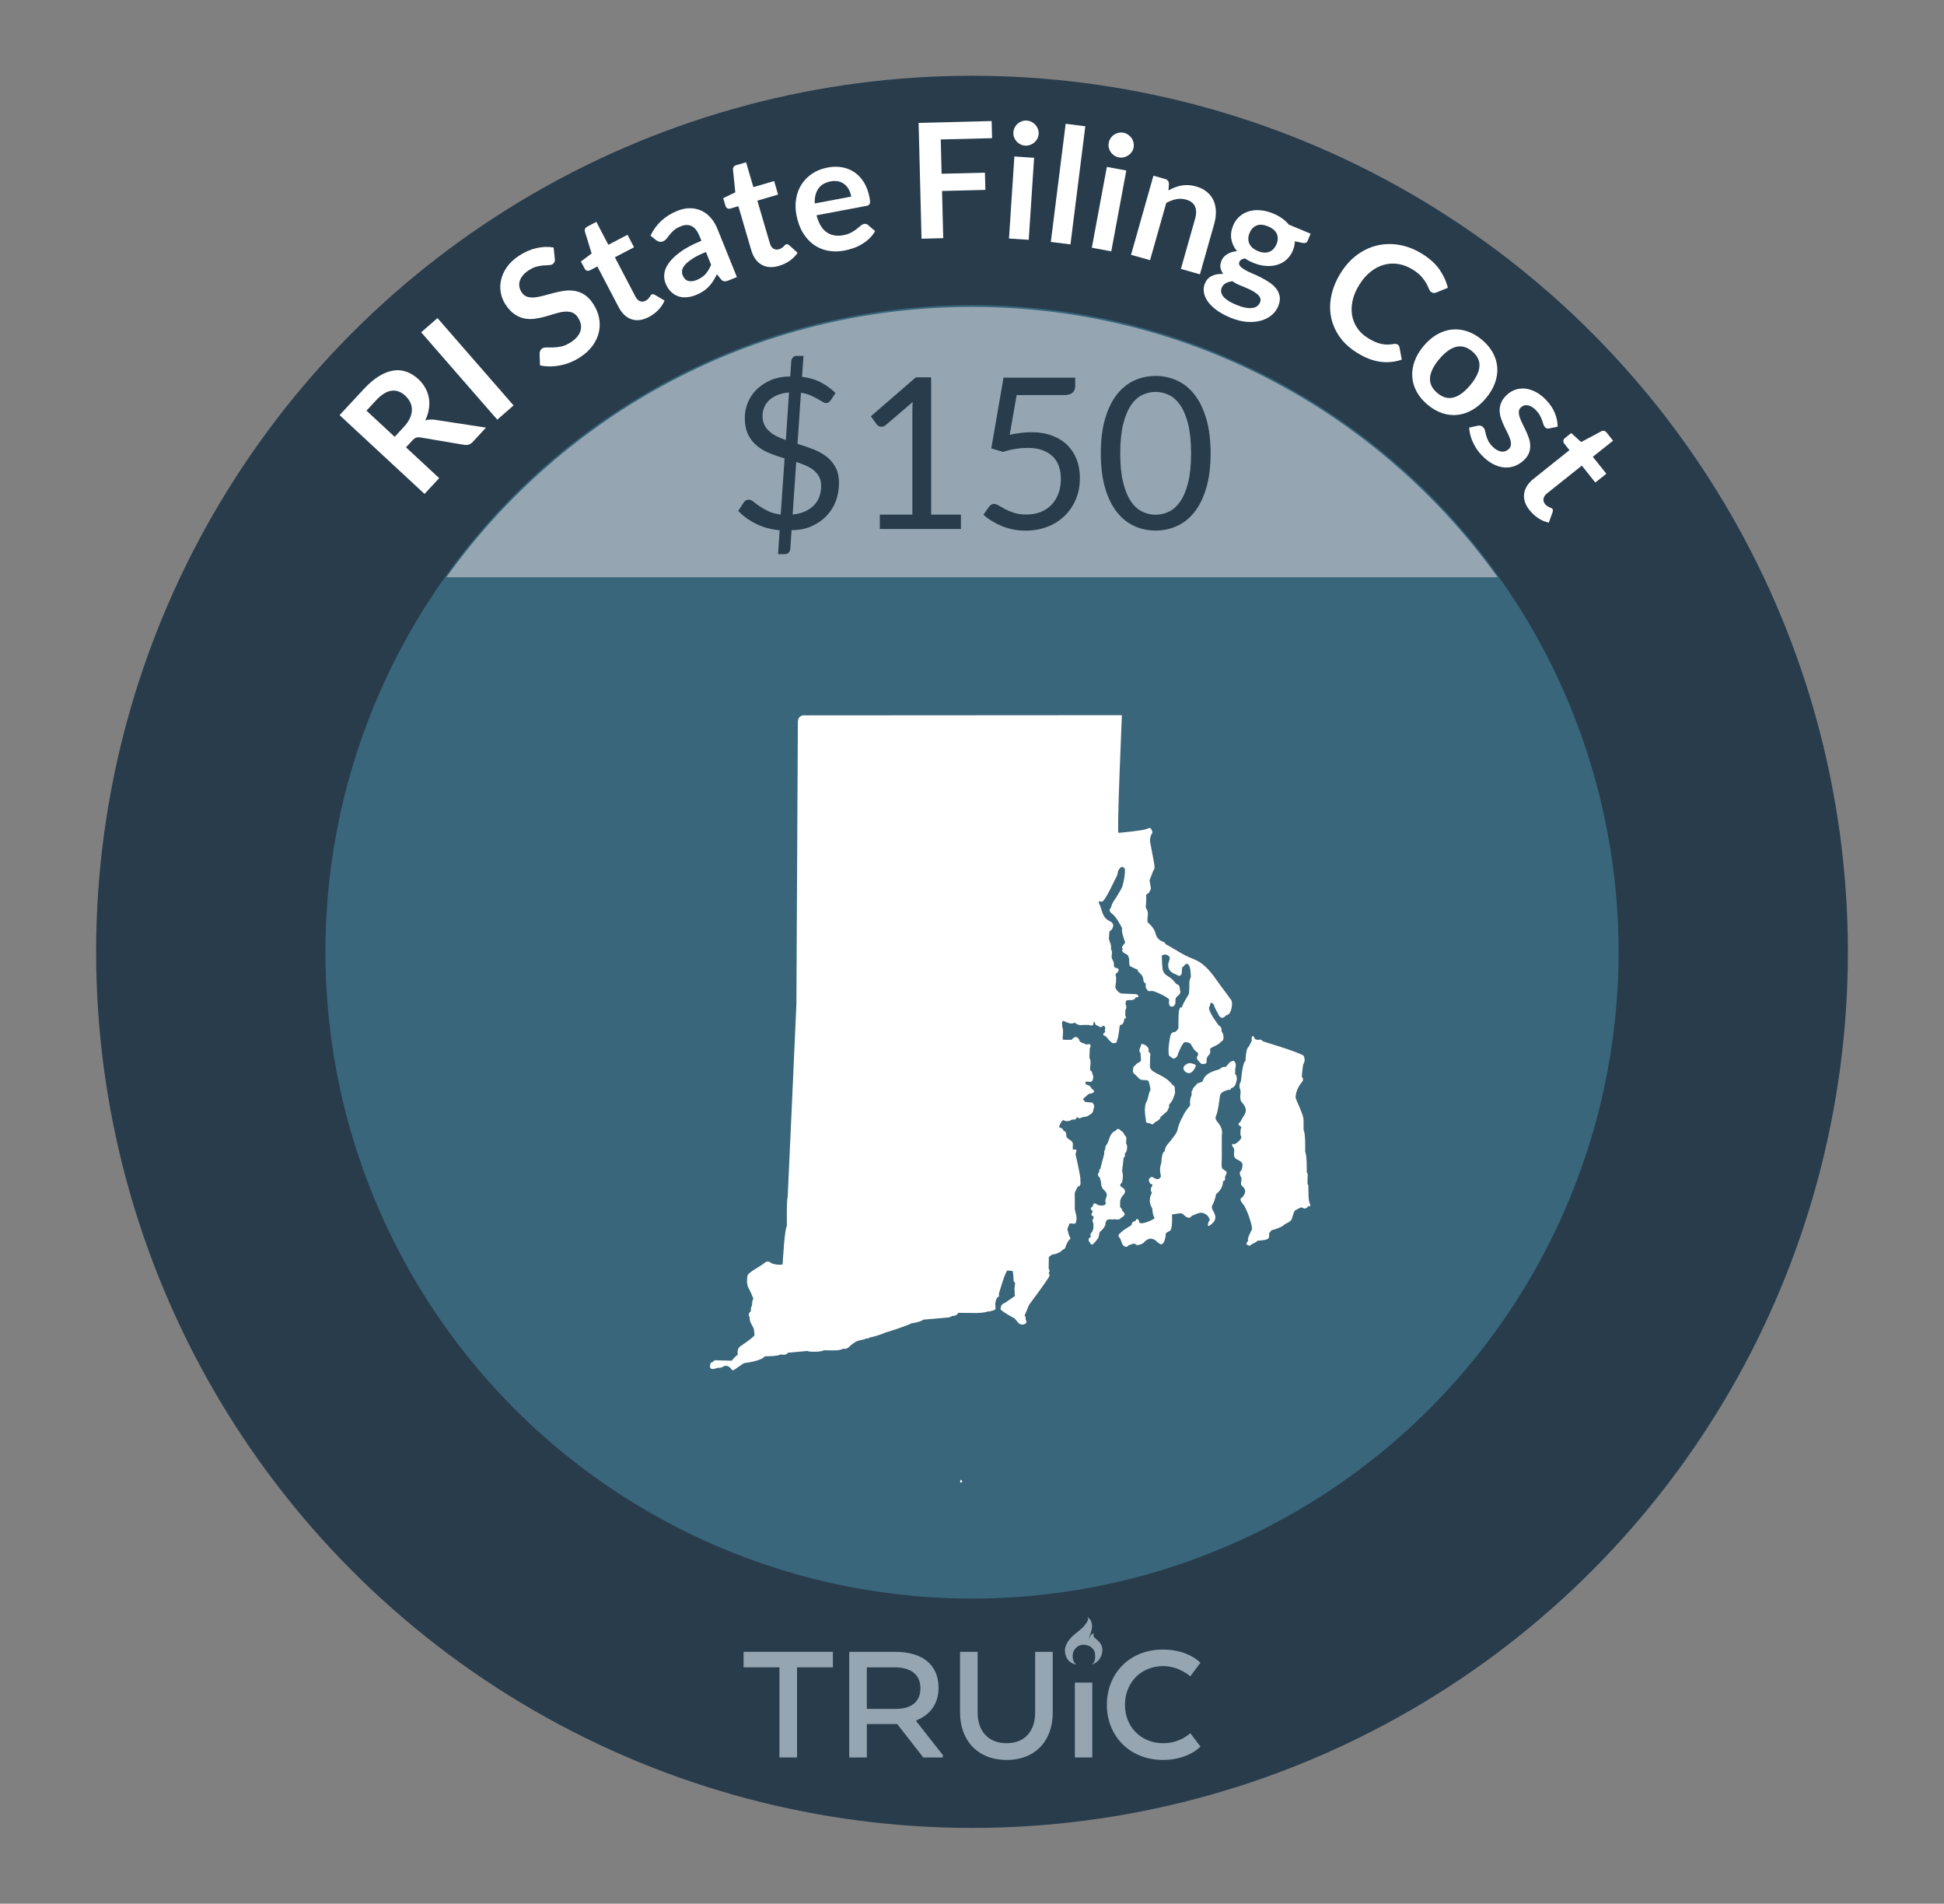 <?xml version="1.0" encoding="UTF-8"?>
<svg id="m" data-name="Rhode Island" xmlns="http://www.w3.org/2000/svg" viewBox="0 0 206.27 201.946">
  <rect x="0" y="0" width="206.27" height="201.946" fill="#808080" stroke="none"/>
  <defs>
    <style>
      .az {
        fill: #fff;
      }

      .ba {
        fill: #95a6b2;
      }

      .bb {
        fill: #283c4c;
      }

      .bc {
        fill: #39667a;
      }
    </style>
  </defs>
  <circle class="bb" cx="103.135" cy="100.973" r="92.936"/>
  <circle class="bc" cx="103.135" cy="100.973" r="68.606"/>
  <g>
    <path class="az" d="M43.079,47.454l3.521,3.266-1.555,1.676-9.012-8.358,2.55-2.748c.57-.615,1.122-1.082,1.655-1.403s1.044-.515,1.533-.584c.488-.068,.951-.021,1.391,.144s.851,.423,1.232,.777c.304,.281,.549,.592,.736,.932,.187,.34,.312,.696,.377,1.069,.064,.371,.064,.759,0,1.159-.062,.401-.191,.807-.384,1.215,.316-.101,.658-.123,1.025-.068l5.42,.831-1.398,1.508c-.135,.146-.279,.242-.432,.29-.152,.049-.314,.058-.488,.027l-4.643-.781c-.174-.03-.323-.023-.447,.02-.125,.042-.265,.146-.419,.313l-.665,.717Zm-1.203-1.115l.972-1.048c.293-.315,.509-.627,.647-.936,.139-.307,.209-.602,.211-.883,.002-.28-.059-.547-.181-.8-.122-.251-.297-.483-.525-.695-.457-.425-.948-.6-1.472-.525-.525,.074-1.074,.42-1.648,1.039l-.994,1.072,2.99,2.775Z"/>
    <path class="az" d="M54.492,43.009l-1.73,1.509-8.074-9.268,1.73-1.507,8.074,9.266Z"/>
    <path class="az" d="M58.869,27.462c.017,.138,.005,.25-.036,.339-.041,.087-.108,.162-.203,.225s-.226,.096-.393,.101c-.166,.004-.359,.016-.58,.031-.22,.016-.461,.058-.725,.125-.264,.069-.543,.2-.836,.394-.265,.174-.475,.358-.629,.551-.154,.194-.262,.392-.322,.595-.061,.201-.071,.404-.033,.606,.039,.201,.12,.397,.244,.587,.158,.242,.359,.397,.6,.47,.241,.072,.51,.093,.807,.06,.298-.032,.618-.098,.961-.194,.344-.098,.696-.192,1.059-.285,.363-.093,.731-.166,1.104-.218,.372-.052,.737-.049,1.096,.012,.358,.059,.702,.193,1.034,.402,.331,.21,.637,.527,.917,.953,.306,.465,.512,.951,.62,1.46,.107,.51,.107,1.015,0,1.516s-.324,.984-.65,1.445c-.327,.464-.773,.882-1.342,1.255-.326,.215-.67,.396-1.029,.541-.359,.144-.723,.254-1.092,.326-.369,.073-.734,.111-1.097,.111-.362,.002-.71-.035-1.044-.106l-.048-1.28c.009-.102,.034-.198,.078-.291,.044-.094,.11-.17,.2-.229,.119-.077,.278-.112,.48-.106,.2,.007,.434,.008,.698,.003s.556-.042,.873-.111,.653-.223,1.008-.455c.544-.358,.88-.765,1.009-1.219s.034-.923-.283-1.406c-.178-.269-.391-.445-.638-.526-.247-.082-.521-.107-.818-.077-.299,.03-.617,.1-.954,.205-.337,.107-.684,.21-1.039,.309-.355,.098-.719,.174-1.09,.229s-.738,.049-1.102-.018c-.362-.067-.717-.216-1.062-.446-.345-.23-.671-.58-.979-1.05-.246-.372-.411-.787-.496-1.239-.085-.454-.074-.912,.032-1.375,.105-.463,.312-.914,.619-1.354,.308-.439,.729-.836,1.264-1.188,.605-.399,1.227-.672,1.862-.819,.636-.146,1.246-.169,1.829-.064l.126,1.211Z"/>
    <path class="az" d="M68.846,33.628c-.668,.351-1.281,.431-1.841,.24-.561-.19-1.015-.619-1.364-1.287l-2.258-4.314-.784,.409c-.1,.053-.203,.065-.311,.038-.106-.026-.194-.106-.263-.237l-.387-.737,1.137-.854-.712-2.314c-.033-.11-.026-.212,.018-.306s.121-.169,.231-.228l.964-.504,1.273,2.434,2.033-1.063,.693,1.324-2.033,1.064,2.191,4.188c.125,.24,.284,.397,.476,.47,.191,.073,.388,.057,.589-.049,.115-.061,.204-.124,.268-.192,.064-.068,.116-.133,.158-.193,.042-.06,.078-.116,.109-.168,.031-.051,.068-.089,.113-.111,.056-.03,.108-.039,.157-.03,.05,.009,.109,.031,.179,.065l1.03,.612c-.153,.367-.375,.701-.667,1-.29,.3-.625,.548-1.001,.744Z"/>
    <path class="az" d="M78.189,29.393l-.875,.354c-.184,.074-.34,.104-.467,.092-.128-.013-.252-.092-.372-.239l-.405-.505c-.131,.266-.267,.509-.407,.728-.141,.218-.298,.417-.47,.597s-.367,.341-.584,.482c-.218,.144-.471,.273-.76,.39-.342,.138-.676,.22-1.002,.243-.326,.025-.631-.013-.912-.114-.283-.101-.536-.266-.763-.493-.226-.228-.413-.522-.56-.888-.123-.306-.165-.639-.125-1.001,.04-.363,.199-.74,.475-1.13,.276-.391,.693-.789,1.25-1.198,.556-.408,1.293-.798,2.213-1.169l-.191-.476c-.221-.546-.498-.904-.832-1.074s-.72-.167-1.156,.01c-.314,.126-.562,.27-.743,.429-.181,.157-.33,.314-.448,.469-.117,.154-.228,.295-.329,.421-.102,.127-.231,.223-.389,.285-.132,.053-.259,.065-.381,.035s-.231-.085-.329-.161l-.606-.479c.587-1.226,1.536-2.104,2.851-2.635,.473-.19,.926-.283,1.359-.277,.433,.006,.834,.095,1.202,.267s.698,.423,.986,.753c.289,.329,.526,.722,.71,1.181l2.061,5.106Zm-4.273,.312c.199-.08,.376-.173,.529-.277,.154-.104,.291-.222,.412-.354,.12-.133,.229-.28,.325-.443,.096-.161,.187-.344,.271-.546l-.547-1.354c-.568,.229-1.027,.456-1.38,.681-.353,.226-.621,.439-.808,.645-.187,.204-.299,.401-.335,.588-.038,.188-.021,.368,.049,.543,.139,.344,.339,.55,.602,.615,.262,.068,.556,.035,.882-.097Z"/>
    <path class="az" d="M82.656,28.203c-.724,.213-1.341,.17-1.853-.126-.513-.295-.874-.804-1.087-1.527l-1.37-4.674-.849,.249c-.109,.031-.213,.024-.312-.023-.1-.049-.17-.143-.212-.283l-.234-.8,1.281-.616-.246-2.407c-.01-.115,.016-.214,.077-.297,.061-.083,.151-.143,.271-.178l1.043-.306,.773,2.635,2.203-.646,.42,1.435-2.202,.647,1.331,4.534c.076,.261,.201,.446,.375,.554,.174,.109,.369,.132,.586,.067,.126-.037,.227-.081,.302-.136,.075-.056,.14-.108,.192-.159,.053-.052,.1-.099,.141-.144,.039-.044,.084-.072,.133-.087,.06-.018,.113-.017,.16,0,.047,.02,.101,.052,.162,.1l.891,.802c-.222,.33-.505,.613-.849,.851-.345,.236-.72,.415-1.128,.535Z"/>
    <path class="az" d="M87.824,17.77c.54-.101,1.053-.107,1.539-.021s.926,.266,1.316,.534c.391,.271,.723,.629,.998,1.076,.273,.447,.469,.98,.586,1.598,.029,.155,.046,.287,.051,.393,.006,.105-.004,.191-.028,.257-.026,.065-.067,.115-.123,.152-.058,.037-.132,.064-.227,.081l-5.297,.996c.228,.868,.585,1.47,1.075,1.805,.488,.335,1.073,.438,1.753,.311,.334-.062,.615-.156,.843-.28,.228-.123,.424-.249,.586-.377,.163-.129,.306-.246,.428-.349,.122-.104,.246-.168,.375-.192,.083-.016,.158-.012,.227,.01,.066,.022,.129,.059,.186,.112l.742,.638c-.178,.311-.392,.584-.642,.817-.251,.235-.521,.436-.809,.602-.288,.167-.589,.303-.9,.407-.312,.105-.618,.186-.919,.243-.596,.111-1.169,.116-1.719,.016-.549-.102-1.049-.311-1.501-.627-.451-.315-.84-.738-1.164-1.269s-.558-1.171-.698-1.923c-.11-.585-.119-1.152-.026-1.704,.093-.549,.28-1.049,.562-1.496,.282-.448,.657-.832,1.125-1.151,.467-.318,1.021-.537,1.662-.658Zm.319,1.471c-.602,.114-1.04,.372-1.315,.775-.276,.403-.402,.926-.381,1.568l3.876-.729c-.05-.268-.134-.513-.25-.737-.117-.223-.268-.408-.451-.559-.184-.149-.399-.255-.647-.314s-.525-.062-.831-.005Z"/>
    <path class="az" d="M105.22,12.839l.046,1.819-5.446,.136,.091,3.638,4.597-.115,.047,1.826-4.598,.116,.126,5.005-2.303,.058-.31-12.286,7.75-.196Z"/>
    <path class="az" d="M109.726,16.737l-.57,8.702-2.096-.136,.571-8.703,2.095,.137Zm.48-2.515c-.012,.181-.06,.348-.144,.501-.084,.154-.19,.286-.319,.397-.13,.111-.278,.195-.447,.256-.169,.06-.347,.084-.533,.071-.181-.012-.35-.059-.506-.141-.156-.08-.291-.185-.401-.312-.11-.126-.196-.271-.257-.434-.061-.162-.084-.335-.072-.516,.012-.187,.059-.359,.141-.52,.081-.158,.186-.295,.312-.406,.125-.109,.271-.195,.438-.255,.166-.061,.339-.084,.52-.073,.188,.013,.359,.059,.52,.141,.159,.082,.296,.186,.41,.312,.113,.127,.201,.275,.265,.442,.062,.17,.087,.348,.075,.534Z"/>
    <path class="az" d="M115.158,13.395l-1.576,12.532-2.083-.263,1.575-12.532,2.084,.263Z"/>
    <path class="az" d="M119.508,18.089l-1.595,8.574-2.063-.384,1.594-8.575,2.064,.385Zm.774-2.441c-.033,.179-.102,.339-.202,.481-.103,.144-.224,.261-.365,.356-.141,.094-.3,.161-.474,.201-.175,.04-.354,.043-.537,.008-.18-.033-.341-.099-.486-.199-.146-.099-.267-.217-.361-.356-.096-.139-.164-.293-.204-.461-.041-.169-.045-.342-.011-.521,.033-.185,.1-.349,.2-.498,.1-.148,.219-.271,.358-.366,.139-.095,.293-.163,.465-.203s.347-.044,.525-.011c.184,.035,.35,.102,.498,.201,.149,.1,.272,.22,.37,.358,.099,.139,.169,.297,.21,.472,.043,.175,.047,.354,.014,.538Z"/>
    <path class="az" d="M120.01,27.029l2.376-8.392,1.235,.351c.262,.073,.398,.244,.411,.514l-.049,.701c.219-.126,.441-.234,.67-.322,.229-.089,.462-.154,.701-.199,.239-.044,.486-.059,.742-.046,.255,.014,.525,.061,.809,.141,.458,.13,.842,.323,1.152,.578,.311,.256,.545,.557,.702,.905s.243,.734,.255,1.158c.012,.426-.048,.872-.181,1.341l-1.513,5.341-2.021-.572,1.513-5.34c.145-.513,.139-.943-.019-1.291s-.474-.59-.948-.723c-.349-.1-.698-.114-1.049-.042-.35,.072-.699,.206-1.05,.4l-1.718,6.069-2.021-.572Z"/>
    <path class="az" d="M135.117,22.659c.345,.144,.654,.315,.929,.511,.274,.196,.509,.416,.704,.656l2.314,.963-.299,.721c-.051,.121-.121,.202-.212,.243-.092,.043-.218,.044-.381,.009l-.778-.167c-.004,.157-.022,.318-.057,.482-.035,.163-.087,.33-.156,.497-.165,.397-.395,.724-.688,.98-.293,.254-.627,.438-1,.545-.374,.108-.777,.146-1.214,.108s-.878-.149-1.329-.336c-.303-.126-.587-.277-.851-.455-.314,.049-.512,.169-.591,.358-.067,.164-.043,.314,.074,.453,.118,.138,.292,.272,.521,.406,.23,.132,.5,.264,.809,.391,.309,.129,.62,.273,.934,.435,.314,.16,.611,.339,.893,.532s.515,.413,.699,.655,.301,.517,.348,.823c.049,.306-.008,.65-.167,1.034-.147,.356-.38,.667-.694,.93-.314,.264-.693,.457-1.135,.581-.441,.125-.936,.168-1.484,.128-.547-.04-1.131-.188-1.748-.444-.611-.256-1.119-.534-1.52-.839-.401-.305-.709-.617-.923-.936-.214-.319-.342-.638-.382-.955-.039-.317-.002-.614,.113-.892,.156-.377,.403-.646,.74-.806,.336-.161,.74-.232,1.211-.216-.152-.191-.252-.405-.295-.638-.045-.233-.006-.496,.115-.789,.051-.12,.123-.235,.219-.348,.094-.11,.211-.211,.35-.3,.139-.091,.297-.164,.475-.222,.177-.059,.373-.096,.588-.111-.316-.389-.516-.814-.596-1.277-.081-.463-.02-.94,.186-1.433,.164-.397,.395-.725,.688-.979,.293-.257,.629-.438,1.009-.548s.79-.143,1.229-.102c.44,.042,.891,.157,1.352,.349Zm-1.418,9.418c.067-.161,.074-.312,.021-.451-.052-.142-.146-.272-.285-.396-.14-.124-.312-.243-.519-.36s-.431-.227-.673-.328c-.244-.101-.495-.205-.754-.312-.26-.107-.498-.24-.715-.397-.27,.028-.505,.097-.707,.207-.201,.109-.348,.271-.437,.486-.06,.141-.078,.287-.06,.44,.02,.151,.089,.305,.206,.457,.118,.153,.289,.307,.515,.458,.225,.151,.516,.303,.871,.449,.361,.15,.685,.252,.969,.305,.285,.053,.533,.064,.744,.036,.212-.028,.385-.094,.521-.197,.135-.104,.235-.236,.302-.396Zm-.232-5.444c.24,.1,.463,.154,.668,.162,.206,.008,.391-.021,.557-.086,.166-.067,.312-.169,.439-.307,.128-.137,.232-.302,.312-.495,.165-.397,.177-.763,.035-1.096-.141-.33-.45-.596-.926-.794-.477-.197-.882-.229-1.217-.096s-.585,.4-.75,.798c-.078,.188-.121,.377-.128,.563-.008,.188,.022,.365,.093,.531,.068,.166,.18,.32,.332,.46,.154,.141,.348,.261,.584,.358Z"/>
    <path class="az" d="M148.299,36.55c.105,.067,.171,.165,.196,.295l.241,1.307c-.751,.257-1.522,.33-2.313,.22-.791-.111-1.619-.437-2.481-.981-.771-.486-1.383-1.056-1.832-1.708-.45-.651-.745-1.351-.885-2.096-.14-.744-.121-1.516,.058-2.314s.512-1.584,.998-2.354c.492-.781,1.072-1.416,1.741-1.902s1.386-.816,2.151-.989c.767-.174,1.559-.185,2.378-.034,.818,.151,1.624,.478,2.415,.976,.771,.486,1.367,1.035,1.79,1.646,.422,.611,.71,1.251,.866,1.919l-1.214,.49c-.075,.032-.155,.052-.243,.059-.086,.005-.184-.025-.288-.093-.11-.069-.196-.184-.257-.342s-.148-.344-.262-.557-.279-.447-.496-.704c-.216-.258-.532-.519-.949-.78-.489-.309-.992-.507-1.51-.595-.517-.088-1.021-.067-1.517,.063-.494,.131-.967,.369-1.418,.719-.45,.348-.854,.806-1.212,1.371-.369,.586-.613,1.157-.735,1.717s-.14,1.085-.053,1.573c.086,.491,.269,.939,.548,1.347s.64,.75,1.08,1.027c.264,.166,.512,.302,.743,.408,.231,.105,.456,.185,.676,.235,.219,.051,.44,.078,.662,.081,.223,.003,.458-.018,.708-.062,.074-.013,.146-.017,.217-.01,.068,.008,.135,.03,.196,.069Z"/>
    <path class="az" d="M157.247,36.046c.499,.418,.885,.879,1.156,1.38,.271,.5,.427,1.019,.466,1.555,.04,.535-.041,1.081-.241,1.638-.2,.558-.52,1.098-.961,1.625-.443,.529-.922,.94-1.436,1.235-.513,.295-1.037,.472-1.575,.531-.538,.061-1.077,0-1.618-.18-.541-.179-1.061-.478-1.561-.896-.5-.418-.887-.879-1.16-1.382-.273-.502-.43-1.024-.467-1.567-.039-.541,.042-1.091,.24-1.649,.197-.559,.519-1.103,.963-1.633,.439-.526,.917-.935,1.433-1.228,.515-.293,1.042-.467,1.577-.52,.537-.054,1.076,.011,1.619,.19,.543,.182,1.064,.482,1.564,.9Zm-4.732,5.649c.556,.466,1.124,.624,1.704,.474s1.172-.584,1.776-1.306c.604-.721,.931-1.382,.98-1.983,.049-.603-.205-1.137-.761-1.602-.565-.474-1.141-.634-1.729-.479-.588,.154-1.182,.591-1.782,1.307-.601,.718-.924,1.376-.969,1.978s.215,1.138,.779,1.611Z"/>
    <path class="az" d="M164.397,45.444c-.104,.021-.192,.022-.263,.003-.068-.02-.137-.063-.204-.134-.07-.073-.126-.172-.164-.296-.04-.123-.087-.264-.142-.424-.055-.159-.129-.329-.224-.51-.095-.18-.233-.366-.418-.559-.286-.3-.574-.474-.866-.524-.291-.05-.539,.022-.744,.22-.135,.129-.207,.281-.214,.457-.008,.176,.022,.37,.093,.583,.068,.211,.164,.437,.285,.674,.121,.236,.241,.483,.359,.737,.119,.256,.226,.515,.317,.779,.093,.265,.144,.53,.154,.801,.01,.269-.033,.533-.129,.794-.095,.26-.271,.512-.524,.754-.303,.291-.635,.503-.996,.637-.362,.135-.738,.185-1.128,.15s-.787-.159-1.191-.372-.8-.521-1.188-.927c-.207-.218-.391-.448-.55-.69-.159-.245-.295-.495-.407-.752-.113-.257-.199-.512-.26-.764s-.096-.492-.102-.721l.912-.202c.112-.022,.217-.02,.312,.006,.096,.026,.188,.087,.278,.181,.09,.096,.148,.208,.176,.344,.027,.135,.062,.288,.107,.456,.044,.17,.111,.354,.201,.555,.09,.201,.245,.416,.464,.645,.172,.18,.342,.313,.509,.401,.166,.088,.324,.141,.475,.158,.149,.017,.289,0,.419-.049,.129-.049,.242-.12,.341-.214,.147-.142,.226-.301,.236-.479,.01-.179-.021-.373-.09-.585s-.166-.438-.289-.677c-.123-.238-.245-.487-.366-.745-.121-.257-.226-.52-.316-.79-.09-.271-.137-.544-.141-.818s.05-.55,.162-.826c.111-.275,.307-.547,.585-.813,.259-.247,.553-.431,.884-.552s.68-.166,1.043-.134c.364,.032,.74,.146,1.129,.343s.77,.489,1.141,.879c.416,.433,.723,.896,.92,1.39,.198,.493,.294,.97,.288,1.431l-.875,.181Z"/>
    <path class="az" d="M162.305,54.137c-.47-.59-.665-1.177-.586-1.763,.08-.586,.415-1.113,1.004-1.584l3.807-3.038-.552-.691c-.07-.089-.103-.188-.097-.297,.007-.11,.067-.212,.183-.305l.651-.52,1.054,.954,2.137-1.14c.102-.053,.203-.067,.304-.041,.101,.024,.188,.086,.267,.184l.679,.851-2.146,1.712,1.433,1.795-1.17,.933-1.432-1.794-3.693,2.948c-.213,.17-.336,.355-.371,.558-.035,.201,.019,.391,.16,.568,.081,.101,.161,.178,.24,.227s.152,.089,.22,.118,.129,.055,.185,.075c.057,.02,.101,.051,.133,.09,.038,.049,.059,.099,.059,.149s-.01,.112-.03,.187l-.405,1.128c-.391-.079-.76-.234-1.109-.463-.349-.229-.655-.51-.921-.841Z"/>
  </g>
  <path class="ba" d="M158.912,61.24c-12.448-17.36-32.784-28.682-55.777-28.682s-43.328,11.322-55.776,28.682h111.553Z"/>
  <g>
    <path class="bb" d="M82.724,56.25c-.904-.082-1.728-.304-2.471-.666s-1.383-.823-1.921-1.383l.594-.92c.052-.082,.127-.148,.224-.201,.098-.053,.198-.078,.303-.078,.142,0,.303,.07,.481,.213,.18,.142,.399,.305,.661,.487s.573,.36,.936,.532,.797,.287,1.306,.348l.414-5.949c-.522-.157-1.036-.335-1.54-.533-.504-.199-.956-.457-1.355-.775-.4-.318-.721-.719-.964-1.201-.243-.483-.364-1.088-.364-1.814,0-.547,.106-1.08,.319-1.601s.522-.983,.93-1.388,.909-.735,1.507-.994c.598-.258,1.285-.387,2.062-.387l.112-1.636c.015-.142,.07-.269,.168-.381,.097-.112,.228-.168,.392-.168h.74l-.157,2.218c.784,.098,1.46,.299,2.027,.605s1.076,.676,1.523,1.109l-.481,.738c-.149,.225-.321,.336-.516,.336-.104,0-.233-.046-.386-.139-.153-.094-.338-.202-.555-.326-.217-.123-.467-.246-.751-.369-.283-.123-.608-.211-.975-.264l-.369,5.423c.537,.165,1.067,.345,1.591,.54,.522,.194,.993,.445,1.411,.753s.756,.691,1.014,1.152c.258,.462,.387,1.036,.387,1.726,0,.676-.112,1.309-.336,1.9-.225,.593-.551,1.113-.98,1.563s-.956,.815-1.579,1.097c-.624,.281-1.336,.421-2.135,.421l-.134,2.005c-.016,.143-.073,.268-.174,.376s-.229,.163-.387,.163h-.739l.168-2.533Zm-1.814-12.132c0,.358,.062,.671,.19,.935,.126,.266,.302,.499,.526,.701,.224,.201,.485,.377,.784,.526s.623,.284,.975,.403l.336-5.053c-.485,.045-.906,.143-1.261,.291-.354,.15-.646,.336-.873,.561-.229,.225-.398,.477-.51,.756-.112,.28-.168,.574-.168,.88Zm6.217,7.438c0-.373-.068-.694-.207-.963-.139-.27-.327-.501-.565-.695-.239-.193-.52-.361-.841-.504-.321-.142-.664-.272-1.03-.393l-.381,5.58c.485-.045,.917-.152,1.294-.32s.694-.383,.952-.644c.258-.262,.452-.565,.583-.913,.13-.348,.195-.73,.195-1.148Z"/>
    <path class="bb" d="M93.355,54.592h3.451v-10.945c0-.329,.011-.661,.033-.997l-2.868,2.453c-.074,.061-.149,.104-.224,.129-.075,.026-.146,.039-.213,.039-.112,0-.213-.023-.303-.072s-.156-.106-.201-.174l-.628-.863,4.772-4.133h1.625v14.563h3.159v1.523h-8.604v-1.523Z"/>
    <path class="bb" d="M114.091,40.936c0,.284-.089,.517-.269,.7s-.481,.274-.907,.274h-5.041l-.74,4.212c.837-.18,1.609-.269,2.319-.269,.836,0,1.574,.123,2.213,.37,.639,.246,1.174,.586,1.607,1.02s.76,.944,.98,1.534c.22,.591,.33,1.232,.33,1.927,0,.852-.149,1.621-.448,2.309-.299,.687-.707,1.275-1.227,1.764-.52,.489-1.13,.865-1.832,1.126-.701,.261-1.46,.392-2.273,.392-.471,0-.923-.047-1.355-.14-.434-.093-.837-.218-1.21-.375-.374-.157-.721-.337-1.042-.538s-.605-.414-.852-.639l.604-.852c.135-.193,.314-.291,.538-.291,.142,0,.309,.059,.499,.174s.42,.244,.688,.387c.269,.142,.584,.271,.946,.387,.362,.115,.794,.174,1.294,.174,.561,0,1.064-.09,1.513-.27s.831-.436,1.148-.768,.562-.729,.733-1.193c.172-.463,.258-.981,.258-1.557,0-.5-.072-.952-.219-1.355-.146-.403-.365-.747-.66-1.031-.296-.283-.663-.504-1.104-.66-.441-.157-.956-.236-1.546-.236-.403,0-.822,.034-1.255,.102-.434,.067-.882,.176-1.345,.324l-1.255-.369,1.3-7.506h7.606v.874Z"/>
    <path class="bb" d="M128.453,48.094c0,1.404-.151,2.62-.454,3.647-.302,1.026-.715,1.876-1.237,2.548-.523,.673-1.142,1.173-1.854,1.501-.713,.329-1.477,.493-2.291,.493-.821,0-1.585-.164-2.291-.493-.706-.328-1.32-.828-1.843-1.501-.522-.672-.934-1.521-1.232-2.548-.299-1.027-.448-2.243-.448-3.647s.149-2.621,.448-3.651c.299-1.031,.71-1.885,1.232-2.561s1.137-1.178,1.843-1.507c.706-.328,1.47-.493,2.291-.493,.814,0,1.578,.165,2.291,.493,.713,.329,1.331,.831,1.854,1.507,.522,.676,.936,1.529,1.237,2.561,.303,1.03,.454,2.248,.454,3.651Zm-2.072,0c0-1.225-.104-2.253-.309-3.086s-.481-1.503-.829-2.011c-.347-.508-.749-.872-1.204-1.093-.456-.22-.93-.331-1.423-.331s-.967,.111-1.423,.331c-.455,.221-.855,.585-1.198,1.093-.344,.508-.618,1.178-.823,2.011-.206,.833-.309,1.861-.309,3.086s.103,2.252,.309,3.081c.205,.829,.479,1.498,.823,2.006,.343,.508,.743,.871,1.198,1.092,.456,.221,.93,.33,1.423,.33s.967-.109,1.423-.33c.455-.221,.857-.584,1.204-1.092,.348-.508,.624-1.177,.829-2.006s.309-1.855,.309-3.081Z"/>
  </g>
  <g>
    <path class="ba" d="M114.216,176.572s-.726-.037-1.061-.763-.065-1.285,.084-1.545,.456-.633,.735-.847,.851-.71,.881-.742c.028-.03,.374-.386,.488-.617,.096-.195,.158-.335,.065-.484-.027-.044-.054-.074-.007-.039,.043,.032,.19,.162,.257,.259,.074,.107,.178,.228,.216,.656s-.233,1.005-.233,1.005c0,0-.065,.157-.073,.254-.005,.062,.007,.103,.034,.165,.005,.011-.01-.1,0-.159,.015-.079,.038-.14,.14-.261,.018-.022,.054-.055,.082-.076,.159-.119,.238-.132,.25-.138,.015-.007-.003,.014-.003,.014,0,0-.105,.137-.017,.343,.043,.099,.125,.166,.302,.315s.415,.404,.493,.586c.1,.233,.176,.528,.056,.977-.156,.586-.586,.968-1.071,1.098,0,0,.168-.13,.214-.205,0,0,.074-.112,.121-.27s.037-.501,.019-.68c-.019-.177-.205-.838-1.089-.931s-1.201,.717-1.201,.717c0,0-.14,.298-.056,.763s.372,.605,.372,.605Z"/>
    <path class="ba" d="M78.9,175.23h9.476v1.643h-3.806v9.561h-1.865v-9.561h-3.805v-1.643Z"/>
    <path class="ba" d="M90.109,175.23h4.899c2.845,0,4.578,1.363,4.578,3.791,0,1.756-.923,2.913-2.355,3.474v.112l2.807,3.567v.261h-2.072l-2.769-3.548h-3.221v3.548h-1.866v-11.204Zm4.842,1.643h-2.976v4.407h3.089c1.564,0,2.6-.691,2.6-2.185,0-1.475-1.055-2.222-2.713-2.222Z"/>
    <path class="ba" d="M101.867,181.692v-6.462h1.865v6.462c0,1.81,1.018,3.23,3.071,3.23s3.033-1.419,3.033-3.23v-6.462h1.865v6.462c0,2.913-1.789,5.005-4.898,5.005-3.071,0-4.936-2.092-4.936-5.005Z"/>
    <rect class="ba" x="114.051" y="178.491" width="1.846" height="7.943"/>
    <path class="ba" d="M127.371,185.276s-1.262,1.42-3.975,1.42c-3.599,0-5.953-2.615-5.953-5.846,0-3.267,2.354-5.863,5.953-5.863,2.713,0,3.975,1.4,3.975,1.4l-1.074,1.438s-1.186-1.082-2.864-1.082c-2.411,0-4.069,1.792-4.069,4.108,0,2.297,1.658,4.071,4.069,4.071,1.809,0,2.864-1.064,2.864-1.064l1.074,1.418Z"/>
  </g>
  <g>
    <path class="az" d="M138.778,127.952c.078,.004,.156,.009,.234,.013l.006-.23c-.211-.164-.194-1.613-.191-1.979h0s0,0,0,0c-.03-.058-.06-.117-.09-.175,0-.206-.002-.412-.003-.618h0c.007-.199,.095-.409-.077-.583-.003-.314,.024-1.846-.174-2.2l.005,.012c-.002-.354,.048-1.951-.171-2.32l.004,.008c-.003-.315-.006-1.06-.009-1.116-.04-.643-.835-2.099-.842-2.367h0s0,0,0,0c.029-.602,.278-1.114,.645-1.579,.181-.195,.192-.394,.018-.597,0-.231,.099-1.108,.149-1.315,.194-.305,.187-.615,.026-.93h0s0,0,0,0c-.959-.537-4.078-1.404-4.333-1.521-.141-.254-.376-.146-.582-.151,0,0,0,0,0,0,0,0,0,0,0,0-.158-.015-.259-.102-.316-.247-.029-.092-.122-.201-.179-.149-.143,.131-.091,.325-.073,.5,.003-.001,.005-.004,.007-.005-.003,.002-.004,.004-.007,.005-.116,.222-.232,.443-.348,.665h0s0,0,0,0c-.258,.056-.332,1.36-.32,1.469-.339,.189-.43,1.812-.5,2.191-.185,.305-.172,.618-.035,.935,.05,.399-.128,.815,.089,1.202,0,0,0,0,0,0,.383,.411,.671,.868,.318,1.413-.152,.234-.3,.461-.403,.719-.464,.276-.051,.4,.099,.57h0c-.028,.073-.056,.146-.084,.218,.004,.277-.1,.565,.079,.825-.008,.289-.529,.696-.799,.783h0c-.052-.088-.122-.1-.164-.006-.062,.142,.009,.253,.124,.34h0c.216,.358-.13,.818,.208,1.155h0c.216,.181,.528,.222,.692,.479,.158,.228-.062,.761-.072,.815-.346,.15-.027,.715,.011,.768,.057,.318-.217,.697,.174,.955h0c.48,.497,.04,.91-.02,1.059-.464,.247-.17,.499-.005,.75h0c.358,.305,1.089,2.424,.963,2.716-.08,.184-.539,.96-.387,1.181h0c-.038,.047-.283,.333-.159,.409,.128,.078,.287,.211,.45,.035h0c.208-.181,.521-.196,.691-.437,.261-.002,.773-.085,.774-.085,.071-.02,.142-.04,.213-.06,.342-.122,.23-.415,.249-.659h0c.086-.103,.171-.205,.257-.307h0c.206-.034,1.193-.342,1.384-.63h0c.36-.182,.772-.309,.83-.803,.109-.229,.101-.511,.315-.692,.206-.105,.411-.209,.617-.313,.267,.144,.529,.246,.723-.106l-.012-.009h0Zm-7.828-6.222s0-.009-.001-.014c.007,.013,.014,.026,.022,.038-.007-.008-.013-.016-.02-.024Zm7.367-1.859h0Z"/>
    <path class="az" d="M85.483,75.882q-.807-.06-.825,.714c-.005,.247-.155,29.908-.155,29.908,.002,.151-.899,19.999-.927,20.501,0,0,0,0,0,0h0c-.133,.332-.078,3.049-.078,3.049h0c-.246,.196-.441,3.84-.457,4.069-.142,.105-1.028,.025-1.262-.172-.221-.186-.477-.145-.679,.037-.376,.339-1.796,1.014-1.789,1.37-.074,.422-.09,.84,.094,1.242h0c.139,.202,.469,.995,.533,1.168,0,0,0,0,0,0,0,0,0,0,0,0l.005,.015c-.184,.217-.101,.494-.163,.738-.134,.174-.107,.378-.107,.577-.228,.175-.311,.379-.13,.638h0c-.035,.47,.262,.82,.44,1.212,0,0,0,0,0,0h0c.027,.229,.053,.458,.08,.686h0c-.132,.253-1.219,.993-1.54,1.2-.278,.247-.281,.569-.246,.901h0c-.276,.139-.437,.399-.645,.611-.44-.012-.879-.032-1.319-.034-.251,0-.543-.106-.706,.202-.26-.019-.222,.196-.269,.345,.007,.129-.032,.278,.141,.338h0c.245,.085,.459-.045,.684-.098h0s0,0,0,0c.26,.029,.488-.056,.702-.193,.349-.079,.571,.111,.765,.36,0,0,0,0,0,0,.081,.124,.172,.117,.286,.036,.341-.241,.686-.474,1.03-.71,0,0,0,0,0,0,0,0,0,0,0,0,.22,.015,2.026-.296,2.184-.714,.05,.003,1.451,.005,1.648-.191,.297,.012,.615,.118,.839-.191,0,0,0,0,0,0l2.036-.181c.142,.117,1.552,.122,1.748-.075,.42,.005,1.597,.053,1.744-.063h0c.107,.001,.208-.011,.273-.112,.356,.095,.605-.077,.824-.328,0,0,0,0,0,0,.323-.267,.66-.508,1.089-.574,0,0,0,0,0,0h0c.169-.069,.376-.021,.518-.172,0,0,0,0,0,0,.154,.001,.312,.015,.434-.111,.201-.01,1.338-.333,1.652-.522,.127-.005,2.586-.813,2.738-.969,0,0,1.025-.139,1.294-.398,0,0,0,0,0,0,.041-.005,2.66-.23,2.66-.23,.129-.039,.277-.033,.367-.159,0,0,.573,.028,.671-.335,.043,.003,1.643,.018,1.643,.018,.303,.032,1.326-.038,1.5-.168,.206,.034,.389-.056,.578-.112h0c.401-.053,.189-.358,.23-.559h0c-.072-.245,.156-.763,.185-.799,.283-.062,.167-.295,.2-.464h0c.01-.028,.656-2.253,.881-2.403,.187,.017,.373,.033,.56,.05h0c.103,.352,.109,1.077,.109,1.077,0,0,.106,.129,.159,.194-.001,.304-.137,.603-.03,.91-.05,.157-.035,.309,.032,.457h0c-.345,.238-.69,.475-1.035,.712-.185,.093-.389,.164-.454,.396-.059,.178-.141,.362,.11,.468h0c.279,.271,1.217,.747,1.34,.825h0c.302,.342,.516,.864,1.136,.552h0c.111-.122,.166-.248,.028-.388h0c-.008-.167,.013-.341-.12-.476h0c.004-.043,.41-.966,.469-1.13h0s2.113-2.826,2.14-3.039c0,0,0,0,0,0,0,0,0,0,0,0,.095-.136-.028-.237-.057-.353h0c.217-.193-.03-.387,0-.58h0c.006-.307,.012-.615,.017-.922h0s0,0,0,0c-.062-.295,.244-.304,.359-.462,.248,.038,.967-.25,1.058-.454h0s0,0,0,0c.16-.105,.378-.157,.368-.413,.075-.157,.151-.314,.227-.472h0s0,0,0,0c.042-.06,.085-.119,.127-.179,.267-.166,.075-.339,.008-.51h0c-.033-.067-.154-.521-.181-.681h0c.077-.184,.153-.368,.23-.552,.229-.128,.701,.257,.711-.335,.125-.208-.096-.985-.148-1.163-.003-.598-.006-1.197-.008-1.795h0s0,0,0,0c.101-.205,.203-.411,.304-.616t0,0s0,0,0,0c.462-.133,.268-.508,.297-.802h0c.015-.317-.46-2.439-.5-2.555h0c-.108-.195,.407-.732-.315-.59,.004-.21,.009-.421,.014-.631,0,0,0,0,0,0h0c-.054-.364-.45-.402-.622-.653-.179-.206,.058-.633-.371-.706-.02-.285-.46-.387-.46-.387l-.003-.027c.003-.177,.292-.714,.435-.731,0,0,0,0,0,0,0,0,0,0,0,0,.279,.15,.558,.156,.837-.003,.182-.127,.523,.069,.59-.291,.039,0,.077,0,.116,0h0c.161,.223,.319,.028,.478-.004h0c.226-.067,.484-.025,.678-.198h0c.278-.147,.515-.324,.507-.683,.163-.255,.057-.466-.108-.668-.264-.028-.527-.055-.791-.082,0,0,0,0,0,0-.019-.142-.348-.231-.109-.402,.251-.179,.417-.509,.791-.492,.406-.134,.337-.306,.039-.496h0c-.087-.203-.232-.357-.446-.4-.203-.041-.238-.158-.224-.328,.246-.14,.657,.214,.789-.265h0s0,0,0,0c.007-.019,.01-.039,.01-.06,.023-.177,.064-.357-.074-.511,.006-.179-.055-.32-.225-.398-.061-.438,.173-.895-.08-1.321,.01-.308,.021-.616,.031-.924h0c.17-.533,.122-.593-.386-.483,0,0,0,0-.001,0-.227-.212-.684-.117-.742-.554-.286-.412-.54-.261-.787,.044-.037,.006-.94,.017-.951-.032-.021-.459,.134-.926-.061-1.377,.052-.202-.109-.448,.126-.611h0c.018,.027,.604,.315,.912,.295h0s0,0,0,0c.113-.026,.225-.052,.337-.079,.369,.388,.845,.187,1.277,.234,.231-.089,.698,.345,.674-.305h0s.083-.052,.087-.045c.094,.17,.104,.413,.378,.42,.196,.198,.389,.207,.581,.001,.234,.092,.236,.262,.154,.462h0c.015,.072,.03,.144,.044,.216-.313,.237-.3,.299,.102,.491h0c.204,.248,.394,.511,.673,.686h0c.233,0,.489,.037,.484-.321,.15-.201,.277-1.56,.299-1.601,.23,.005,.336-.144,.41-.332h0s0,0,0,0c.022-.112,.044-.224,.066-.336h0c.28-.054,.144-.218,.094-.358,.006-.191,.011-.381,.017-.572h0c.125-.191,.136-.385,.014-.582h0s0,0,0,0c.043-.19-.067-.485,.308-.447,.278-.052,.623,.066,.774-.306,0,0,0,0,0,0,.085-.061,.268,.084,.28-.132-.088-.233-.289-.212-.48-.219-.441-.017-.882-.037-1.323-.056h0s0,0,0,0c-.33-.12-.545-.349-.65-.683,.042-.206,.162-1.046,.041-1.198h0c-.001-.062-.002-.123-.003-.185q.49-.391,.234-.598s0,0,0,0c0,0,0,0,0,0-.201-.052-.461-.093-.419-.359,.051-.32-.176-.526-.233-.795-.035-.296,.13-.611-.082-.89h0c.088-.392-.119-.725-.214-1.08,.018-.26,.036-.521,.053-.781,.116-.132,.311-.2,.336-.407,0,0,0,0,0,0,0,0,0,0,0,0,.224-.387-.115-.625-.325-.72-.812-.368-.767-1.205-1.092-1.833-.13-.252,.019-.296,.238-.215,.308,.192,1.496-2.514,1.631-2.724h0c.121-.208,.057-.456,.215-.68,.211-.299,.357-.409,.625-.104,.097,.421-.153,1.599-.21,1.724,0,0,0,0,0,0h0c-.075,.385-.332,.678-.506,1.013-.244,.469-.647,.854-.742,1.4-.18,.182-.205,.364-.003,.548h0s0,0,0,0c.565,.424,.856,1.045,1.187,1.639-.121,.27,.217,1.255,.325,1.511-.039,.054-.079,.108-.118,.161-.11,.167-.333,.305-.143,.55h0c-.158,.243,.048,.333,.193,.435,.147,.104,.361,.13,.4,.355,.196,.318-.016,.709,.183,1.027,.112,.005,.565,.314,.778,.321,0,0,0,0,0,0,.041,.378,.502,.474,.562,.839,.126,.209-.011,.546,.319,.656h0c.042,.196-.086,.424,.11,.592,.108,.333,.378,.204,.6,.211,0,0,0,0,0,0,0,0,0,0,0,0,.233,.015,1.639,.628,1.787,.924-.045,.246-.074,.489,.1,.703h0c.078,.012,.155,.024,.233,.036,.471-.16,.258-.592,.359-.9h0s0,0,0,0c.13-.273,.564-.359,.471-.769-.09-.265,.027-.646-.401-.724h0c-.191-.209-.356-.452-.578-.62-.311-.236-.706-.372-.842-.792h0c-.09-.195-.141-1.429-.129-1.618,.225-.138,.449-.153,.672,.006h0c.216,.144,.193,.314,.105,.536-.277,.699,.016,1.256,.745,1.465,.232,.165,.45,.256,.587-.106,.015-.212,.03-.425,.045-.637h0s0,0,0,0c.262-.134,.489-.769,.808-.055,.079,.28,.158,1.041,.084,1.155-.176,.339-.112,.707-.13,1.065-.012,.21-.024,.421-.036,.631,0,0,0,0,0,0h0c-.269,.465-.57,.913-.763,1.419h0c-.284,.028-.255,.268-.308,.453h0c-.058,.304-.04,1.457-.047,1.728h0c-.037,.212-.207,.32-.351,.448-.258,0-.426,.119-.491,.372,0,0,0,0,0,0,0,0,0,0,0,0-.039,.055-.282,1.36-.19,1.937h0c-.019,.175,.085,.266,.225,.333h0c.192,.215,.39,.248,.595,.017h0c.159-.114,.132-.313,.212-.464h0s0,0,0,0c.187-.381,.307-.8,.63-1.103,.208-.047,.394,.047,.587,.091h0s0,0,0,0c.282,.313,.373,.781,.807,.979,.055,.025,.04,.207,.057,.316-.247,.262-.088,.46,.104,.652h0c.128,.115,.202,.318,.432,.265,.21-.009,.415-.024,.372-.324h0c-.029-.254,.059-.462,.244-.633,.235-.193,.105-.458,.139-.691h0c.394-.246,.871-.358,1.179-.74,.248-.097,.237-.306,.224-.516h0c.022-.216-.088-.383-.199-.551,.003-.261-.014-.512-.304-.633h0c-.201-.301-1.15-1.504-1.007-1.962,.167-.079-.01-.735,.474-.282h0c.101,.441,.383,.796,.563,1.2,.285,.427,.534,.189,.785-.041,0,0,0,0,0,0,.03-.013,.06-.023,.091-.032,.441-.053,.651-1.367,.394-1.609h0s0,0,0,0c-.28-.384-.55-.777-.842-1.152-.939-1.206-1.623-2.609-3.24-3.211-.999-.371-1.903-1.042-2.87-1.542,0,0,0,0,0,0h0c-.052-.244-.281-.244-.449-.33h0c-.292-.161-.504-.399-.578-.723-.123-.545-.482-.919-.868-1.279,0,0,0,0,0,0-.007-.062-.013-.123-.02-.185h0c-.006-.385,.156-.78-.065-1.154h0c-.037-.078-.075-.156-.112-.234h0c-.004-.039,.097-.885,.038-1.274h0s0,0,0,0c.051-.196,.352-.172,.357-.407,0,0,0,0,0,0,.181-.177,.177-.385,.102-.605h0c-.03-.191-.059-.383-.089-.574h0s0,0,0,0c.133-.347,.267-.694,.4-1.042,.192-.201,.111-.443,.1-.674h0s0,0,0,0c-.13-.699-.26-1.398-.391-2.096-.097-.308-.087-.613,.024-.916h0s0,0,0,0c.018-.03,.029-.063,.032-.098,.208-.194,.127-.41,.016-.6-.133-.228-.317-.079-.481-.021h0c-.438,.181-2.842,.404-2.999,.412-.184-.148,.373-12.47,.361-12.482l-33.555,.021Zm37.791,25.471h0Zm-42.142,42.525h0Zm34.538-30.346l.003,.002s-.002-.001-.003-.002h0Zm-1.961-3.235h0Zm-12.041,28.969h0s0,0,0,0Zm3.718-.338s.008-.001,.012-.001c0,0,0,.001,0,.002-.004,0-.008,0-.012,0Z"/>
    <path class="az" d="M124.683,115.805h0c-.066-.248,.08-.58-.279-.714h0c-.434-.641-1.123-.931-1.769-1.275-.275-.146-.52-.299-.624-.61,.009-.389,.018-.777,.027-1.166h0s0,0,0,0c.075-.232-.052-.39-.197-.541,.181-.285-.255-.605-.286-.62-.404-.208-.505-.18-.517,.146h0s-.299,.44-.03,.653h0c.003,.053,.046,.585,.066,.798h0c-.123,.278-.507,.269-.619,.56,0,0,0,0,0,0,0,0,0,0,0,0-.253,.06-.188,.29-.244,.455,0,0-.043,.346,.162,.434h0c.176,.172,.352,.343,.528,.515,.279,.242,.663,.037,.955,.223,0,0,0,0,0,0,0,0,0,0,0,0,.041,.046,.207,.678,.22,.951,.013,0,.026,0,.04,0h0c-.013,0-.026-.001-.04,0-.172,.212-.292,1.097-.426,1.26-.349,.604-.057,1.918-.059,1.957-.046,.399,.312,.262,.488,.367,.211,.153,.339,.034,.451-.137h0s.597-.251,.617-.581c0,0,0,0,0,0,0,0,0,0,0,0,.155-.12,.624-.526,.704-.61,.022-.025,.032-.049,.034-.072,.063-.134,.126-.267,.189-.401h0c-.109-.197,.059-.298,.148-.426,.147-.13,.498-.93,.461-1.169Z"/>
    <path class="az" d="M131.047,113.903h0s0,0,0,0c.006-.075,.012-.15,.019-.226-.063-.379,.256-.81-.158-1.14h0s0,0,0,0c-.436,.009-.589,.39-.841,.642-.247-.033-.46,.029-.623,.227h0c-.75,.257-1.579,.403-1.846,1.33-.195,.071-.391,.142-.586,.213h0c-.106,.254-.438,.353-.458,.665h0c-.202,.159-.077,.39-.129,.582h0s0,0,0,0c-.167,.348-.172,.717-.146,1.09h0c-.355,.379-.645,.801-.838,1.286-.153,.169-.452,.979-.469,1.166h0s0,0,0,0c-.072,.417-.351,.713-.584,1.044-.298,.425-.771,.752-.806,1.337-.326,.127-.343,1.056-.358,1.242h0c-.178,.468-.17,.941-.032,1.416h0c-.289,.574-.641,.2-.976,.063-.339,.132-.397,.352-.205,.651h0c.008,.16,.381,.059,.234,.328-.163,.229-.207,.462-.023,.702h0c.028,.052-.54,.716,.041,1.672,0,0,0,0,0,0,.007,.056,.043,.786,.256,1.041,0,0,0,0,0,0h0c-.293,.215-1.458,.77-1.658,.416h0c.018-.164-.036-.298-.205-.332-.124-.024-.121,.106-.152,.185-.252,.052-.422,.182-.444,.456-.375,.259-.793,.456-1.121,.781-.247,.185-.39,.383-.079,.637h0c.041,.05,.162,.583,.332,.747h0c.199,.19,.389,.186,.57-.026,.228-.063,.439-.202,.692-.149h0c.125,.174,.291,.137,.459,.089h0c.198-.056,.391-.12,.518-.299h0c.505-.512,.972-.41,1.431,.074,.087,.092,.229,.132,.345,.196,.356-.032,.444-.788,.482-.902h0s0,0,0,0c-.098-.426,.333-.402,.508-.596,.229-.35,.153-1.502,.168-1.697,.357,0,.703-.148,1.065-.081h0c.136,.115,.273,.23,.409,.345h0c.216,.11,.428,.191,.594-.078h0c.209-.089,.851-.426,1.153-.341h0c.405,.119,.693,.355,.779,.79-.164,.109-.155,.302-.196,.458-.047,.174,.067,.182,.19,.088h0c.644-.429,.752-.827,.414-1.45-.121-.223-.273-.456-.126-.732,.153-.169,.375-.972,.382-1.133h0c.44-.352,.729-.786,.743-1.369h0c.301-.056,.191-.296,.212-.476h0c.065-.234,.384-.488-.051-.685h0c-.084-.063-.169-.127-.253-.19h0s0,0,0,0c-.022-.114-.044-.227-.066-.34,0,0,0,0,0,0,.051-.485,.014-2.895,.026-3.177h0c.118-.538-.091-.969-.418-1.378-.155-.195-.337-.413-.194-.704,.171-.244,.381-1.767,.395-1.957h0c.013-.542,.456-.627,.832-.783,.156-.008,.348,.048,.374-.201,0,0,0,0,0,0,.227-.014,.339-.178,.451-.343,.131-.394,.298-.789-.031-1.171Zm-1.637,2.5c0-.006,0-.012,0-.017,.003,.006,.007,.011,.01,.017h-.01Z"/>
    <path class="az" d="M126.62,112.871h0s0,0,0,0c-.29-.14-.564-.124-.816,.088-.299,.182-.289,.412-.106,.67h0c.466,.421,.774,.161,1.048-.244h0c.059-.196,.328-.443-.126-.514Z"/>
    <path class="az" d="M101.939,156.96c-.02,.05-.054,.1-.057,.152-.004,.067-.018,.156,.093,.163,.079-.027,.15-.071,.108-.161-.028-.061-.095-.103-.144-.154Z"/>
    <path class="az" d="M118.92,129.215h0s0,0,0,0c.081-.053,.162-.106,.244-.16,.318-.252,.116-.435-.084-.617,0,0,0,0,0,0-.008-.176-.118-.291-.238-.4,.044-.286-.047-.586,.082-.864,0,0,0,0,0,0,.053-.098,.089-.213,.164-.29,.345-.354,.447-.662-.077-.959-.158-.09-.232-.292,.008-.431,.151-.431,.163-.867,.045-1.307,.066-.419,.15-1.325,.157-1.359,.131-.107,.195-.234,.116-.401h0c.102-.163,.237-.311,.239-.52h0s0,0,0,0c.006-.203,.064-.413-.084-.594-.043-.308,.161-.662-.175-.914t0,0c-.108-.152-.14-.37-.364-.423-.189-.246-.383-.321-.589-.019h0s0,0,0,0c-.685,.266-.622,1.011-.958,1.5-.16,.125-.111,.311-.137,.475-.122,.139-.117,.306-.101,.474-.042,.19-.355,1.23-.412,1.576h0c-.138,.084-.127,.221-.126,.355h0c-.206,.224-.163,.417,.073,.587h0c.043,.173,.086,.345,.129,.518-.002,.31,.062,.593,.318,.8,0,0,0,0,0,0,.209,.217,.376,.417,.231,.773-.071,.175-.158,.419-.037,.637-.144,.392-.775,.183-.818,.186-.4-.263-.509-.244-.575,.103h0s0,0,0,0l.003,.039c-.323,.148-.237,.319-.027,.496h0c.007,.036,.007,.072-.003,.108h0c-.139,.189-.189,.359,.102,.452-.002,.081-.004,.162-.006,.243h0c-.177,.156-.1,.317-.008,.477h0c.003,.189,.005,.379,.007,.568h0s0,0,0,0c-.049,.122-.097,.243-.146,.365-.132,.129-.242,.263-.126,.459h0l-.023,.084c-.309,.154-.253,.361-.085,.584h0s0,0,0,0c.288,.492,.412-.004,.602-.099h0c.109-.151,.217-.301,.326-.452,0,0,.062-.403,.129-.596,0,0,0,0,0,0,0,0,0,0,0,0,.133-.028,.718-.677,.585-.919h0c.048-.098,.095-.195,.143-.292,.236-.233,.543-.013,.798-.124,0-.012,0-.025,0-.037h0c0,.012,0,.025-.001,.037,.237-.006,.5,.144,.695-.115Zm-2.893-.182h0Z"/>
  </g>
</svg>